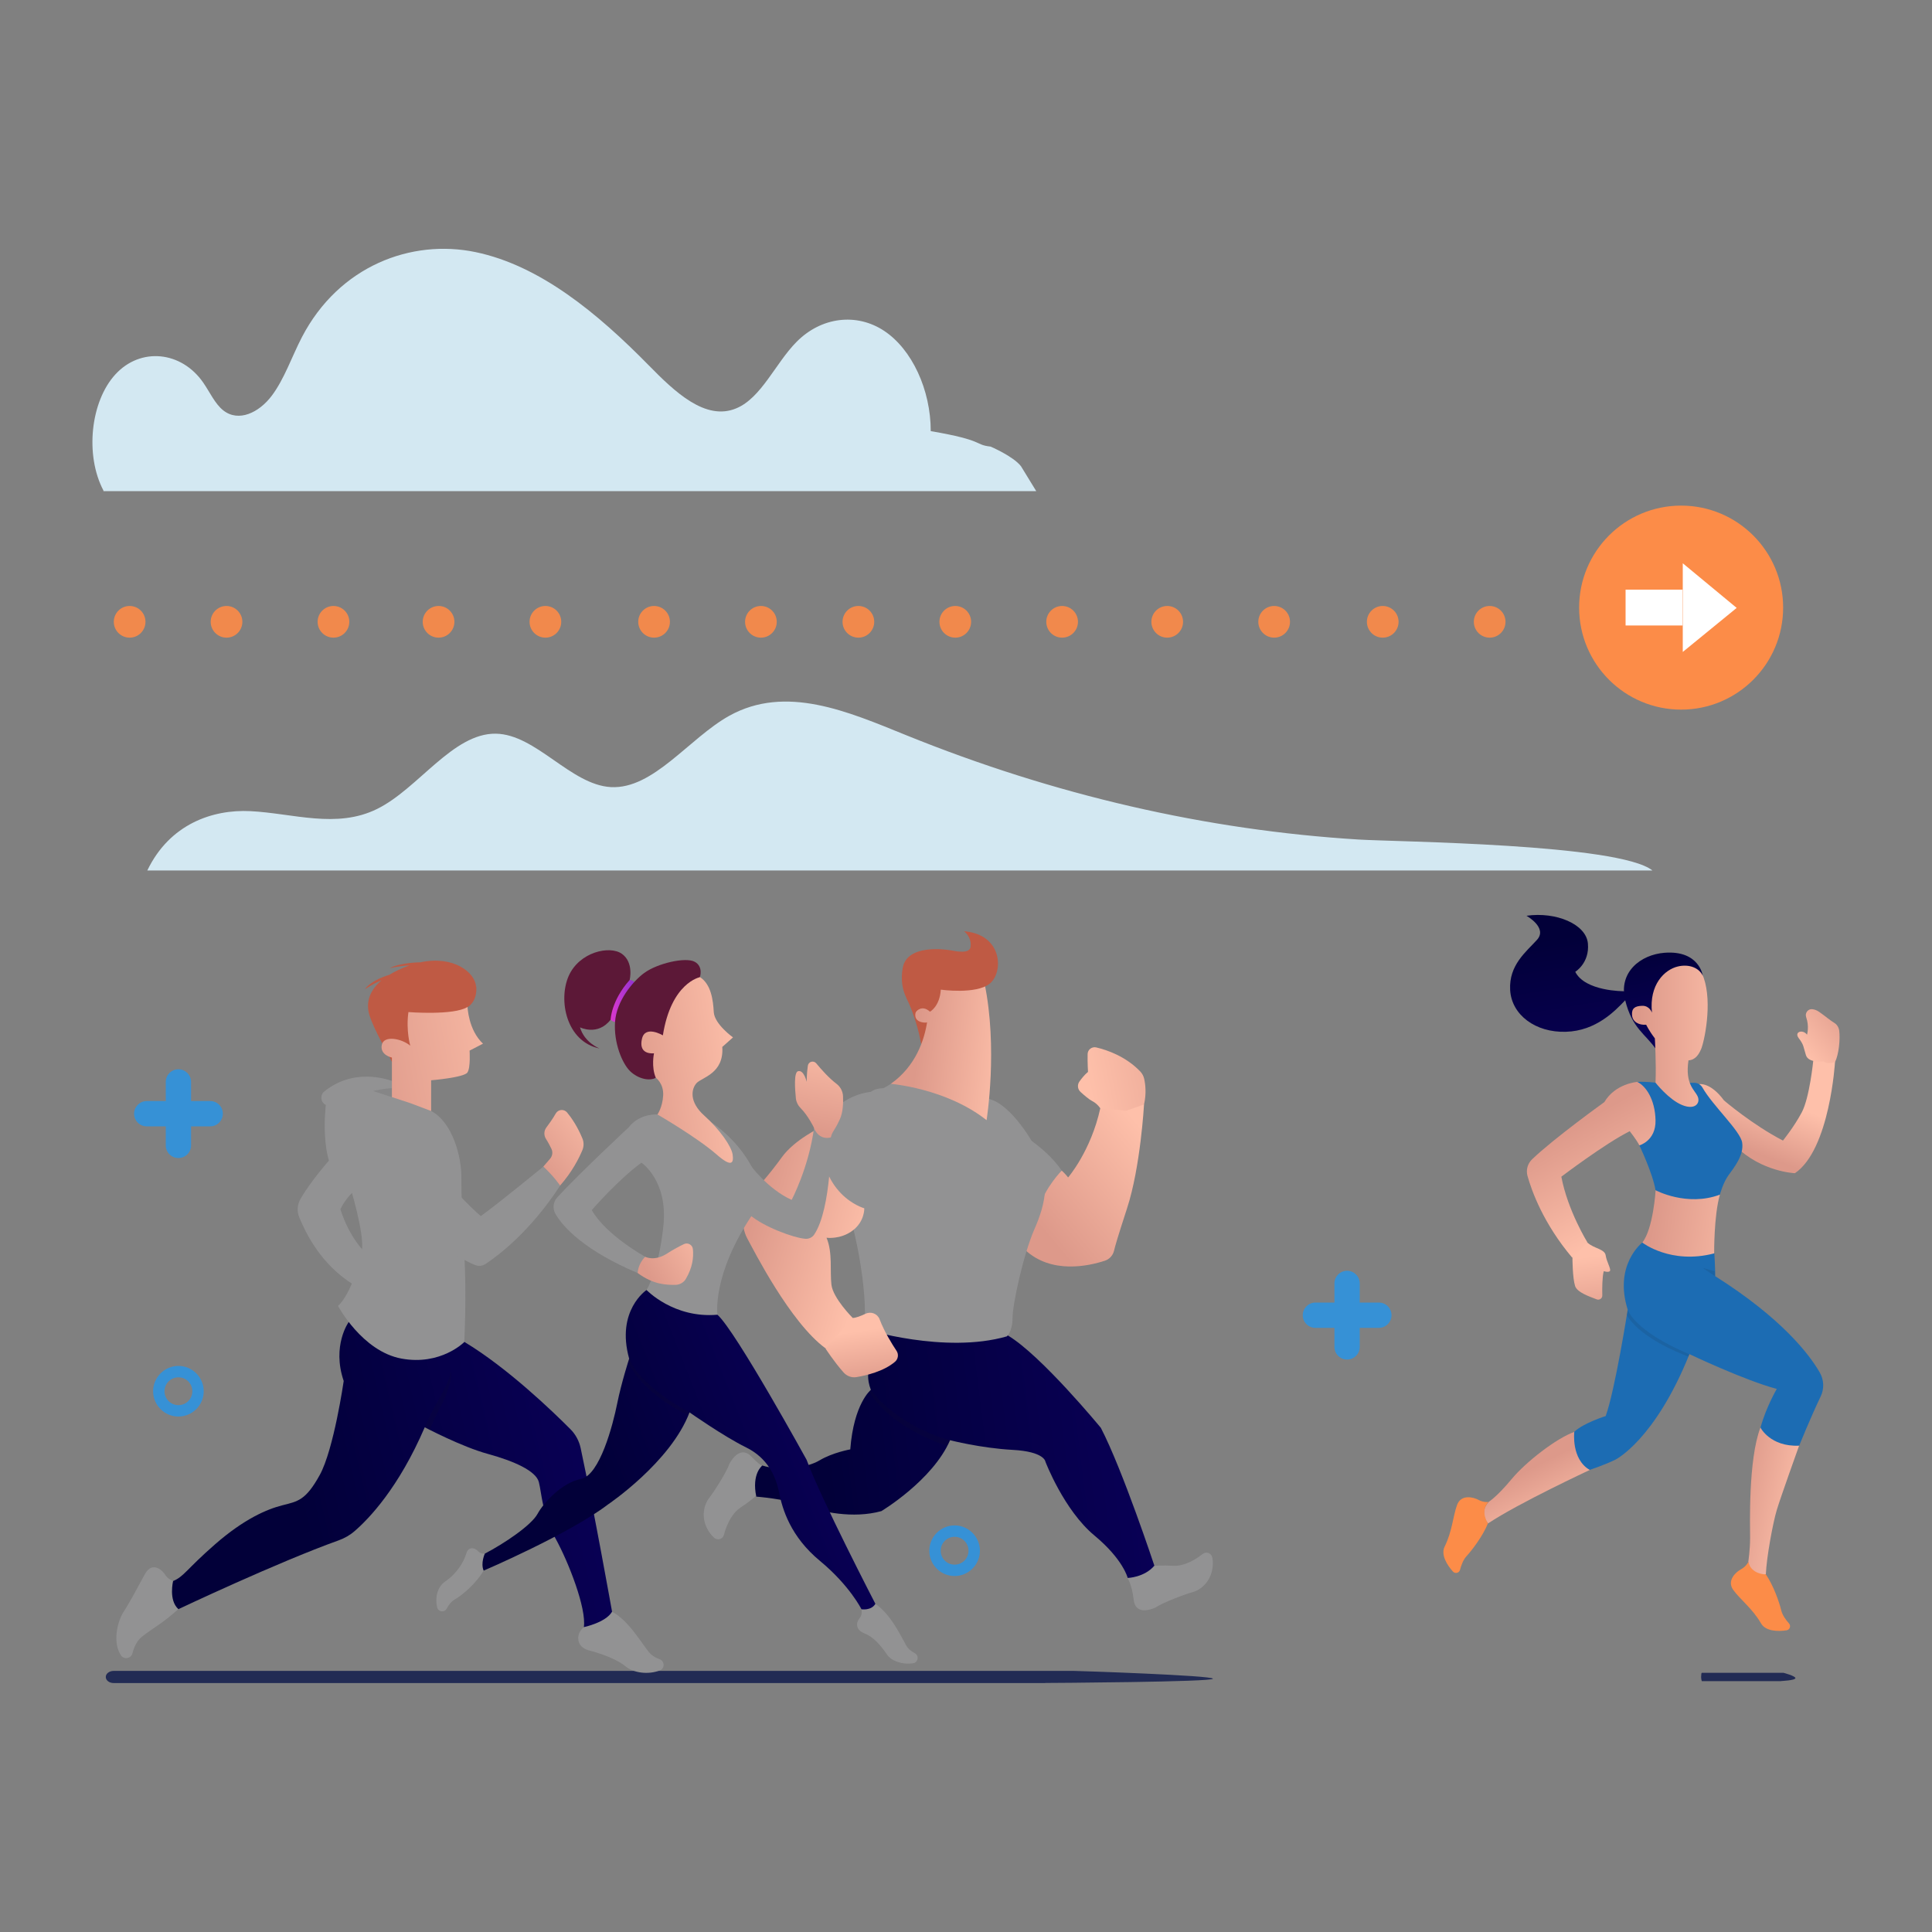 <?xml version="1.0" encoding="UTF-8"?>
<svg id="Warstwa_1" data-name="Warstwa 1" xmlns="http://www.w3.org/2000/svg" xmlns:xlink="http://www.w3.org/1999/xlink" viewBox="0 0 200 200">
  <rect x="0" y="0" width="200" height="200" fill="#808080" stroke="none"/>
  <defs>
    <style>
      .cls-1 {
        fill: #bf5a44;
      }

      .cls-2 {
        fill: url(#linear-gradient-2);
      }

      .cls-3 {
        fill: #fc8c48;
      }

      .cls-4 {
        fill: #fff;
      }

      .cls-5 {
        fill: url(#linear-gradient-17);
      }

      .cls-6 {
        fill: #1c6cb3;
      }

      .cls-7 {
        fill: url(#linear-gradient-15);
      }

      .cls-8 {
        fill: url(#linear-gradient-18);
      }

      .cls-9 {
        fill: url(#linear-gradient-14);
      }

      .cls-10 {
        fill: url(#linear-gradient-20);
      }

      .cls-11 {
        fill: url(#linear-gradient-6);
      }

      .cls-12 {
        fill: #d3e8f2;
      }

      .cls-13 {
        fill: url(#linear-gradient-11);
      }

      .cls-14 {
        fill: #5c1837;
      }

      .cls-15 {
        fill: url(#linear-gradient-10);
      }

      .cls-16 {
        fill: url(#linear-gradient-16);
      }

      .cls-17 {
        fill: #3691d6;
      }

      .cls-18 {
        fill: url(#linear-gradient-21);
      }

      .cls-19 {
        fill: #222b54;
      }

      .cls-20 {
        fill: #929293;
      }

      .cls-21 {
        fill: url(#linear-gradient-5);
      }

      .cls-22 {
        fill: none;
      }

      .cls-23 {
        fill: url(#linear-gradient-7);
      }

      .cls-24 {
        fill: url(#linear-gradient-24);
      }

      .cls-25 {
        fill: url(#linear-gradient-9);
      }

      .cls-26 {
        fill: url(#linear-gradient-22);
      }

      .cls-27 {
        fill: url(#linear-gradient-3);
      }

      .cls-28 {
        fill: #f1894c;
      }

      .cls-29 {
        fill: url(#linear-gradient);
      }

      .cls-30 {
        fill: url(#linear-gradient-23);
      }

      .cls-31 {
        fill: url(#linear-gradient-19);
      }

      .cls-32 {
        fill: url(#linear-gradient-4);
      }

      .cls-33 {
        fill: url(#linear-gradient-8);
      }

      .cls-34 {
        fill: url(#linear-gradient-12);
      }

      .cls-35 {
        fill: url(#linear-gradient-13);
      }

      .cls-36 {
        fill: #1a1a1a;
        opacity: .1;
      }
    </style>
    <linearGradient id="linear-gradient" x1="118.77" y1="148.3" x2="85.52" y2="152.47" gradientUnits="userSpaceOnUse">
      <stop offset="0" stop-color="#090056"/>
      <stop offset="1" stop-color="#020039"/>
    </linearGradient>
    <linearGradient id="linear-gradient-2" x1="119.47" y1="118.22" x2="108.19" y2="127.67" gradientUnits="userSpaceOnUse">
      <stop offset="0" stop-color="#fec0aa"/>
      <stop offset="1" stop-color="#dd998a"/>
    </linearGradient>
    <linearGradient id="linear-gradient-3" x1="112.67" y1="112.15" x2="127.45" y2="109.15" xlink:href="#linear-gradient-2"/>
    <linearGradient id="linear-gradient-4" x1="104.59" y1="108.81" x2="95.01" y2="107.81" xlink:href="#linear-gradient-2"/>
    <linearGradient id="linear-gradient-5" x1="89.9" y1="129.49" x2="77.94" y2="126.05" xlink:href="#linear-gradient-2"/>
    <linearGradient id="linear-gradient-6" x1="88.89" y1="137.78" x2="89.75" y2="143.6" xlink:href="#linear-gradient-2"/>
    <linearGradient id="linear-gradient-7" x1="62.78" y1="149.16" x2="31.11" y2="156.54" xlink:href="#linear-gradient"/>
    <linearGradient id="linear-gradient-8" x1="55.47" y1="107.81" x2="37.04" y2="111" xlink:href="#linear-gradient-2"/>
    <linearGradient id="linear-gradient-9" x1="62.9" y1="114.61" x2="55.53" y2="120.88" xlink:href="#linear-gradient-2"/>
    <linearGradient id="linear-gradient-10" x1="182.75" y1="113.37" x2="180.64" y2="118.93" xlink:href="#linear-gradient-2"/>
    <linearGradient id="linear-gradient-11" x1="182.63" y1="127.5" x2="171.18" y2="125.82" xlink:href="#linear-gradient-2"/>
    <linearGradient id="linear-gradient-12" x1="163.75" y1="111.36" x2="161.4" y2="97.01" xlink:href="#linear-gradient"/>
    <linearGradient id="linear-gradient-13" x1="173.4" y1="107.3" x2="171.25" y2="97.93" xlink:href="#linear-gradient"/>
    <linearGradient id="linear-gradient-14" x1="179.56" y1="107.28" x2="169.7" y2="107.28" xlink:href="#linear-gradient-2"/>
    <linearGradient id="linear-gradient-15" x1="164.57" y1="130.08" x2="165.43" y2="137.25" xlink:href="#linear-gradient-2"/>
    <linearGradient id="linear-gradient-16" x1="169.26" y1="126.8" x2="163.45" y2="116.25" xlink:href="#linear-gradient-2"/>
    <linearGradient id="linear-gradient-17" x1="186.59" y1="108.96" x2="191.87" y2="104.44" xlink:href="#linear-gradient-2"/>
    <linearGradient id="linear-gradient-18" x1="186.86" y1="156.46" x2="179.54" y2="154.88" xlink:href="#linear-gradient-2"/>
    <linearGradient id="linear-gradient-19" x1="161.17" y1="158.4" x2="158.08" y2="152.19" xlink:href="#linear-gradient-2"/>
    <linearGradient id="linear-gradient-20" x1="85.88" y1="147.11" x2="63.85" y2="155.79" xlink:href="#linear-gradient"/>
    <linearGradient id="linear-gradient-21" x1="63.08" y1="103.62" x2="65.74" y2="103.62" gradientUnits="userSpaceOnUse">
      <stop offset="0" stop-color="#e038ce"/>
      <stop offset="1" stop-color="#8f34d0"/>
    </linearGradient>
    <linearGradient id="linear-gradient-22" x1="77.4" y1="110.27" x2="64.82" y2="112.12" xlink:href="#linear-gradient-2"/>
    <linearGradient id="linear-gradient-23" x1="74.32" y1="128.09" x2="67.3" y2="132.29" xlink:href="#linear-gradient-2"/>
    <linearGradient id="linear-gradient-24" x1="85.96" y1="107.15" x2="84.01" y2="117.09" xlink:href="#linear-gradient-2"/>
  </defs>
  <path class="cls-12" d="m10.7,50.84h96.57l-1.58-2.58c-.83-1.05-3.15-2.03-3.15-2.03-1.71-.19-.56-.64-6.19-1.6,0-4.28-1.94-8.46-4.81-10.37-2.87-1.91-6.54-1.45-9.09,1.14-2.17,2.19-3.63,5.79-6.23,6.87-3.19,1.34-6.38-1.72-9.04-4.43-5.35-5.45-11.29-10.35-17.94-11.74-6.65-1.39-14.14,1.42-17.98,8.79-1.05,2.02-1.82,4.34-3.13,6.08-1.31,1.74-3.43,2.77-5.02,1.51-.86-.68-1.39-1.89-2.07-2.87-2.27-3.28-6.49-3.68-9.08-.87-2.6,2.81-3.18,8.4-1.25,12.04v.05Z"/>
  <path class="cls-19" d="m108.22,174.23H11.77c-.46,0-.82-.28-.82-.63s.37-.63.82-.63h99.37c.46,0,14.42.47,14.42.81s-16.89.44-17.35.44Z"/>
  <path class="cls-19" d="m184.38,174.03h-8.21s-.07-.19-.07-.43.03-.43.07-.43h8.46s1.23.32,1.23.55-1.44.3-1.48.3Z"/>
  <g>
    <g>
      <circle class="cls-3" cx="174.03" cy="62.9" r="10.56"/>
      <g>
        <polygon class="cls-4" points="179.78 62.93 174.2 58.31 174.2 67.49 179.78 62.93"/>
        <rect class="cls-4" x="168.28" y="61.04" width="5.9" height="3.71"/>
      </g>
    </g>
    <g>
      <circle class="cls-28" cx="45.4" cy="64.37" r="1.64"/>
      <circle class="cls-28" cx="56.46" cy="64.37" r="1.64"/>
      <circle class="cls-28" cx="23.45" cy="64.37" r="1.64"/>
      <circle class="cls-28" cx="13.42" cy="64.37" r="1.64"/>
      <circle class="cls-28" cx="34.52" cy="64.37" r="1.64"/>
      <circle class="cls-28" cx="67.71" cy="64.37" r="1.64"/>
      <circle class="cls-28" cx="78.77" cy="64.37" r="1.64"/>
    </g>
    <g>
      <circle class="cls-28" cx="120.83" cy="64.37" r="1.64"/>
      <circle class="cls-28" cx="131.9" cy="64.37" r="1.64"/>
      <circle class="cls-28" cx="98.89" cy="64.37" r="1.64"/>
      <circle class="cls-28" cx="88.86" cy="64.37" r="1.64"/>
      <circle class="cls-28" cx="109.95" cy="64.37" r="1.64"/>
      <circle class="cls-28" cx="143.14" cy="64.37" r="1.64"/>
      <circle class="cls-28" cx="154.21" cy="64.37" r="1.64"/>
    </g>
  </g>
  <path class="cls-12" d="m171.07,90.12c-3.43-2.78-26.49-2.97-30.4-3.21-15.8-.97-31.55-4.6-46.88-10.81-6.02-2.44-12.43-5.26-18.3-2-4.16,2.32-7.85,7.62-12.25,7.38-4.17-.23-7.76-5.48-11.93-5.53-4.44-.05-8.02,5.7-12.27,7.79-4.2,2.08-8.71.45-13.11.23-3.92-.2-8.37,1.33-10.68,6.14h155.8Z"/>
  <path class="cls-20" d="m119.49,162.09s.95-.07,1.95,0c.85.06,1.99-.37,3.07-1.23.35-.28.88-.09.98.35.08.34.1.78-.01,1.33-.31,1.48-1.46,2.16-2.06,2.29-.59.14-3.11,1.09-3.77,1.56,0,0-2.07,1.07-2.29-.78-.19-1.61-.64-2.25-.64-2.25,0,0,1.34-1.77,2.76-1.27Z"/>
  <path class="cls-20" d="m78.22,154.89s-.72.63-1.56,1.17c-.72.46-1.37,1.49-1.72,2.83-.11.44-.65.6-1,.31-.26-.23-.55-.57-.79-1.07-.64-1.37-.12-2.6.27-3.07.39-.47,1.84-2.73,2.08-3.51,0,0,1.02-2.1,2.3-.75,1.12,1.18,1.86,1.42,1.86,1.42,0,0-.01,2.21-1.45,2.67Z"/>
  <path class="cls-29" d="m89.93,141.94s-.24.72.22,1.94c0,0-1.77,1.4-2.13,6.16,0,0-1.81.32-3.17,1.13-1.36.82-4.08,1.13-5.93.54,0,0-1.13.82-.63,3.22,0,0,2.99.23,4.87.91,1.88.68,5.14,1.4,8.08.59,0,0,5.3-3.17,7.11-7.34,0,0,3.17.82,6.48,1,3.31.18,3.39,1.22,3.39,1.22,0,0,1.91,5.02,5.08,7.65,2.98,2.47,3.44,4.39,3.44,4.39,0,0,1.72-.05,2.76-1.27,0,0-3.28-9.92-5.54-14.27,0,0-6.2-7.54-9.64-9.57l-12.16-1.43-2.62,1.88.39,3.24Z"/>
  <path class="cls-2" d="m109.91,121.18s.41.37.66.71c0,0,2.36-2.73,3.33-7.16l2.24-1.23,2.29.83s-.36,6.48-1.76,10.76c-.99,3.05-1.21,3.82-1.35,4.4-.12.48-.48.87-.95,1.02-1.64.54-5.54,1.43-8.27-1.14l1.05-7.06,2.75-1.12Z"/>
  <path class="cls-20" d="m106.03,117.59s2.42,1.45,3.88,3.59c0,0-1.7,1.7-2.38,3.91,0,0-7.78-1.78-1.51-7.5Z"/>
  <path class="cls-27" d="m113.9,114.73s-.3-.48-.84-.75c-.31-.16-.82-.59-1.2-.94-.31-.28-.36-.74-.12-1.08.22-.31.52-.69.89-1,0,0-.06-.92-.04-1.83,0-.47.44-.81.9-.7,1.1.26,3.05.92,4.55,2.49.21.22.35.49.41.78.12.54.24,1.51-.02,2.63l-1.84.65-2.69-.25Z"/>
  <path class="cls-20" d="m106.83,118.16c-2.17-3.6-3.92-4.21-3.92-4.21l-.53-.2s-3.39-.86-6.38-1.32l-1.64-.36-.52.1c-.66-.05-1.23-.04-1.63.03,0,0-.54.36-.77.45,0,0-.86,0-1.26.37l-2.93,12.06,1.01,1.81s1.63,6.2,1.21,10.69c0,0,8.33,2.61,14.76.76,0,0,.59-.49.59-1.92s1.13-6.59,2.26-9.17c1.13-2.58,1.92-5.5-.25-9.1Z"/>
  <path class="cls-1" d="m93.85,103.34s1.07,2.13,1.51,4.78l1.73-2.95-1.39-2.7-1.85.87Z"/>
  <path class="cls-32" d="m101.9,101.71l-2.41-.83-2.96.56-.43,2.71s0,.09,0,.25c-.07-.06-.17-.1-.3-.1-.43,0-1.05.15-1.05.78s.62.78,1.05.78c.07,0,.12-.01.17-.03-.28,1.77-1.14,4.53-3.76,6.37,0,0,5.73.45,9.92,3.76,0,0,1.2-7.47-.23-14.25Z"/>
  <path class="cls-1" d="m97.4,102.45s3.6.51,5.04-.61c1.44-1.12,1.43-5.1-2.65-5.44,0,0,.82.57.68,1.62-.1.74-1.43.47-2.09.35-.53-.09-4.48-.65-4.93,1.82-.44,2.46.79,3.91,1.38,4.54,0,0,.58-.78,1.44,0,0,0,1.01-.53,1.12-2.28Z"/>
  <path class="cls-20" d="m84.98,116.69s1.7-3.74,6.11-3.72c4.42.02,4.08,6.37,3.58,7.7-.5,1.33-2.29,4.41-5.21,4.41h-2.06l-3.9-3.66,1.47-4.74Z"/>
  <path class="cls-21" d="m84.98,116.69s-2.72,1.27-4.04,3.1c-1.32,1.83-2.89,3.65-3.6,4.08-.71.43-.65,3.11,0,4.3.65,1.19,4.45,8.73,8.12,11.41l2.34-.89.46-2.27s-2.02-2.02-2.19-3.42c-.17-1.4.14-3.34-.51-4.87,0,0,1.43.21,2.7-.74,1.27-.95,1.21-2.31,1.21-2.31,0,0-4.96-1.34-4.48-8.4Z"/>
  <path class="cls-11" d="m85.45,139.59s.87,1.35,1.88,2.49c.33.37.83.56,1.32.48,1.02-.17,2.83-.59,4-1.59.33-.28.4-.77.16-1.13-.47-.71-1.27-1.99-1.75-3.26-.22-.59-.9-.85-1.46-.58-.51.24-1.06.45-1.34.43l-2.8,3.16Z"/>
  <path class="cls-36" d="m90.14,143.88s2.43,3.58,8.2,5.21l-.28.59s-5.74-1.72-8.1-5.62l.18-.18Z"/>
  <path class="cls-22" d="m119.36,162.23l.13-.14s-.09.09-.13.14h0Z"/>
  <path class="cls-20" d="m62.8,166.63l-2.37,1.82s-.7.5-.55,1.37c.15.87,1.17,1.05,1.17,1.05,0,0,2.49.62,3.69,1.62.86.71,2.38.89,3.57.43.52-.2.51-.95-.01-1.15-.31-.11-.62-.27-.87-.48-.75-.62-2.47-4.06-4.63-4.66Z"/>
  <path class="cls-20" d="m17.92,163.67s-.57-.22-.8-.62c-.22-.4-1.32-1.54-2.12-.1-.8,1.44-1.42,2.69-2.22,3.93-.63.98-1.15,3.15-.26,4.48.31.47,1.05.34,1.19-.21.15-.58.43-1.27.96-1.7,1.07-.86,2.19-1.41,3.79-2.88,0,0-.67-1.52-.55-2.91Z"/>
  <path class="cls-23" d="m36.1,136.85s-1.77,2.44-.52,6.11c0,0-1.02,7.08-2.48,9.73-1.46,2.65-2.28,2.73-3.88,3.14-1.61.41-3.96,1.42-6.95,4.03-2.99,2.61-3.2,3.32-4.35,3.81,0,0-.49,1.98.55,2.91,0,0,10.24-4.85,16.58-7.12.61-.22,1.18-.54,1.67-.97,1.48-1.28,4.55-4.47,7.25-10.74,0,0,3.81,2.02,6.54,2.76,2.73.75,4.97,1.76,5.27,2.91.3,1.16.34,3.32,1.72,5.83,1.38,2.5,3.22,7.26,2.94,9.19,0,0,2.28-.48,2.92-1.6,0,0-1.86-10.42-3.25-16.93-.16-.74-.52-1.42-1.06-1.96-1.85-1.86-6.54-6.37-10.97-9.03,0,0-6.63-4.79-11.98-2.09Z"/>
  <path class="cls-20" d="m34.23,119.94s-2.02,2.25-3.12,4.17c-.34.58-.39,1.29-.13,1.91.66,1.58,2.2,4.88,5.67,7l1.2-3.31s-1.64-1.48-2.61-4.52c0,0,.55-1.37,2.07-2.43,0,0-1.32-3.16-3.06-2.81Z"/>
  <path class="cls-20" d="m40.97,112.05s-3.97-1.84-7.4.94c-.46.37-.39,1.12.14,1.38,0,0,.01,0,.02,0,0,0-.92,7.45,2.44,8.22,0,0,1.59,5.08,1.29,6.88-.3,1.8-1.38,4.75-2.47,5.72,0,0,2.5,4.7,6.57,5.45s6.5-1.71,6.5-1.71c0,0,.26-4.89,0-9.08-.26-4.18-.3-6.28-.3-8.11s-.83-5.54-3.16-6.75l-3.65-2.96Z"/>
  <path class="cls-1" d="m49.28,102.11c-.11-1.44-2.32-3.23-5.77-2.49h0s-1.99,0-3.17.6c0,0,1.24-.26,2.05-.28,0,0,0,0,0,0-.85.3-1.54.63-2.1.98h0s-1.78.47-2.53,1.5c0,0,.84-.58,1.74-.94-1.43,1.2-1.59,2.53-1.26,3.59.47,1.54,1.92,3.96,2.34,4.88l4.19-1.67,3.66-4.04s1-.54.87-2.13Z"/>
  <path class="cls-36" d="m40.56,113.57s-1.7-.54-1.94-.63c0,0,1.18-.3,2.35-.3l-.41.93Z"/>
  <path class="cls-33" d="m48.4,104.24s.08,2.38,1.6,3.8l-1.39.72s.12,1.74-.22,2.26c-.35.53-3.76.81-3.76.81v3.18l-2.12-.8-1.94-.64v-4.09s-1.25-.25-1.05-1.3c.2-1.05,2.07-.67,2.95.07,0,0-.46-1.56-.19-3.48,0,0,4.7.37,6.12-.53Z"/>
  <path class="cls-25" d="m56.24,120.77l.7-.81c.25-.29.31-.7.14-1.04-.14-.29-.33-.66-.56-1.02-.24-.37-.22-.85.05-1.2.28-.37.64-.87.96-1.43.25-.44.86-.49,1.18-.1.47.57,1.07,1.45,1.58,2.68.16.39.16.82,0,1.21-.36.85-1.05,2.24-2.32,3.68l-1.74-1.98Z"/>
  <path class="cls-20" d="m56.24,120.77s-4.73,3.88-6.47,5.12c0,0-2.94-2.47-5.03-5.78-2.09-3.31-3.81-2.14-4.43-1.57s-.95,2.19.35,4.06c1.24,1.79,4.23,6.61,8.51,8.35.36.15.78.11,1.1-.11,1.26-.83,4.61-3.33,7.71-8.1,0,0-.57-.9-1.74-1.98Z"/>
  <path class="cls-36" d="m43.97,147.78s.52-1.32,1.21-2.5c.69-1.18,1.38-2.47,1.51-3.27,0,0,.14,1.3-.98,3.41-1.12,2.11-1.19,2.64-1.19,2.64l-.55-.28Z"/>
  <g>
    <path class="cls-6" d="m170.01,128.63s-2.98,2.29-1.51,6.95c0,0-1.31,8.32-2.28,11.01,0,0-2.31.72-3.25,1.63,0,0-1.22,2.81,1.6,3.94,0,0,1.6-.53,2.66-1.06,0,0,4.07-2,7.66-10.92,0,0,5.72,2.72,9.04,3.6,0,0-1.12,1.91-1.68,4,0,0,.37,2.06,4,1.88,0,0,1.18-2.93,2.22-5.09.39-.8.35-1.74-.1-2.51-1.11-1.91-3.94-5.6-10.81-9.95,0,0,0-.85-.09-2.37l-3.42-1.31-4.02.19Z"/>
    <path class="cls-15" d="m175.9,112.23s1.16-.23,2.57,1.69c0,0,2.97,2.54,6.1,4.15,0,0,1.14-1.4,1.95-2.92.81-1.52,1.19-5.37,1.19-5.37l1.31-.68.94.83s-.53,9.06-4.15,11.52c0,0-3.45-.13-6.12-2.78l-3.68-5.3-.11-1.15Z"/>
    <path class="cls-13" d="m171.39,123.21s-.24,3.99-1.38,5.42c0,0,2.94,2.3,7.44,1.12,0,0-.04-3.86.59-6.08l-4.85-1.39-1.81.93Z"/>
    <path class="cls-6" d="m171.38,112.08s-1.04-.14-1.88-.08l.35,5.42-.14,1.15s1.39,2.92,1.67,4.64c0,0,3.24,1.74,6.66.46,0,0,.32-1.22.9-2.02.58-.8,1.6-2.06,1.41-3.36-.17-1.2-3.06-3.84-4.11-5.7-.17-.3-.48-.49-.83-.5-.2,0-.44,0-.71.02l-3.33-.03Z"/>
    <path class="cls-34" d="m168.1,102.61s-4.01.03-5.03-2.01c0,0,1.49-.9,1.31-2.92-.17-2.02-3.32-3.32-6.36-2.88,0,0,2.22,1.24,1.09,2.49s-2.92,2.61-2.78,5.19,2.63,4.43,5.77,4.33c3.14-.09,5.1-2.18,6.13-3.25,0,0,.44-.4-.13-.95Z"/>
    <path class="cls-35" d="m176.26,100.97s-.36-2.61-3.94-2.34c-2.5.19-4.8,2.02-4.08,4.92.72,2.91,2.08,3.47,3.17,5.04l3.07-5.22,1.78-2.4Z"/>
    <path class="cls-9" d="m176.08,108.65c.35-.79,1.2-4.8.29-7.42-.38-1.09-1.56-1.45-2.68-1.18-1.36.32-2.99,1.86-2.68,4.78,0,0-.24-.73-1.01-.71s-1.11.27-1.05.98c.05.68.71,1.04,1.46.98,0,0,.31.65.9,1.41h0s.15,2.51.07,4.59c0,0,1.34,1.72,2.72,2.3,1.38.58,1.95-.19,1.64-.88-.31-.69-1.32-1.26-.95-3.73h0c.72-.05,1.07-.62,1.29-1.13Z"/>
    <path class="cls-7" d="m162.78,130.21s0,2.05.27,2.91c.21.66,1.41,1.07,2.24,1.39.28.11.59-.1.58-.41-.02-.74-.01-1.9.15-2.51,0,0,.5.17.64-.02.14-.19-.34-.94-.44-1.61-.09-.67-1.23-.71-1.88-1.32l-1.03.12-.53,1.45Z"/>
    <path class="cls-16" d="m164.34,128.63s-2.05-3.3-2.71-6.82c0,0,4.53-3.44,7.08-4.71,0,0,.72.91,1,1.47,0,0,1.72-.47,1.67-2.61-.05-2.14-1-3.55-1.89-3.96,0,0-2.26.15-3.41,2.09,0,0-5.21,3.74-7.49,5.93-.45.44-.63,1.08-.47,1.69.44,1.59,1.66,4.96,4.64,8.49l1.56-1.58Z"/>
    <path class="cls-22" d="m177.54,123.84s.02,0,.06-.02c-.02,0-.04.01-.06.02,0,0,0,0,0,0Z"/>
    <path class="cls-5" d="m188.79,109.87s-1.57.22-1.84-.64c-.27-.86-.21-1.06-.74-1.75-.53-.69.44-.95.85-.37,0,0,.26-.83-.09-1.83-.14-.41.19-.85.62-.81.23.02.48.1.73.28.61.42,1.09.85,1.54,1.12.31.18.5.5.54.86.1.86-.04,2.42-.44,3.22,0,0-.84.26-1.18-.07Z"/>
    <path class="cls-8" d="m180.98,161.7s.19-1.28.19-2.47c0-1.23-.21-8.13,1.07-11.45,0,0,1,2,4,1.88,0,0-1.94,5.41-2.31,6.66-.38,1.25-1.06,4.85-1.13,6.66,0,0-1.47.69-1.81-1.28Z"/>
    <path class="cls-3" d="m180.98,161.7s-.22.47-.75.75c-.53.28-1.5,1.16-.81,2.13.69.97,2,1.94,2.88,3.47.47.82,1.74.86,2.64.72.34-.05.48-.45.26-.71-.32-.35-.68-.85-.8-1.33-.22-.91-.81-2.6-1.6-3.75,0,0-1.5.03-1.81-1.28Z"/>
    <path class="cls-31" d="m154.1,155.48s.86-.53,2.36-2.34c1.5-1.81,4.66-4.25,6.51-4.91,0,0-.34,2.81,1.6,3.94,0,0-7.37,3.43-10.52,5.53,0,0-1.02-1.04.06-2.22Z"/>
    <path class="cls-3" d="m154.1,155.48s-.51.08-1.04-.21c-.53-.29-1.8-.61-2.22.51-.42,1.11-.5,2.74-1.29,4.32-.42.84.25,1.92.86,2.59.23.25.64.15.73-.18.12-.46.33-1.04.66-1.4.63-.69,1.71-2.12,2.23-3.41,0,0-.86-1.23.06-2.22Z"/>
    <path class="cls-36" d="m168.5,135.59s.65,2.19,6.38,4.6l-.1.24s-4.91-1.72-6.37-4.3l.09-.54Z"/>
    <polygon class="cls-36" points="177.54 132.12 176.27 131.26 177.37 131.55 177.52 131.58 177.54 132.12"/>
    <path class="cls-22" d="m164.11,151.84c.13.12.28.23.45.32l-.45-.32Z"/>
  </g>
  <path class="cls-20" d="m50.19,160.84s-.41.05-.71-.27c-.29-.32-.98-.56-1.22.27-.24.83-.95,2.05-2.17,2.87-.83.57-1.07,1.69-.84,2.68.12.49.77.57,1,.12.18-.35.45-.71.81-.92.93-.54,2.32-1.8,3-3,0,0-.07-.78.12-1.76Z"/>
  <path class="cls-20" d="m89.17,166.59s.15.56-.2.95c-.34.39-.46,1.17.54,1.56,1,.39,1.73,1.34,2.32,2.19.42.61,1.47,1.06,2.69.89.51-.07.65-.76.21-1.02-.32-.19-.68-.41-.89-.77-.63-1.11-1.62-3.27-3.22-4.36,0,0-.71.39-1.44.56Z"/>
  <path class="cls-10" d="m66.93,133.54s-3.19,2.12-1.8,7.11c0,0-.8,2.46-1.24,4.65-.44,2.19-1.8,7.42-3.75,7.8s-3.85,2.43-4.49,3.61-3.44,3.07-5.46,4.12c0,0-.46,1-.12,1.76,0,0,8.87-3.8,12.87-6.85,0,0,6.48-4.36,8.44-9.53,0,0,3.58,2.51,5.83,3.61,2.24,1.1,3.1,2.97,3.44,4.68.34,1.71,1.17,4.56,4.24,7.09,3.07,2.54,4.29,5,4.29,5,0,0,1,.17,1.44-.56,0,0-5.7-11.01-7.12-14.91,0,0-7.31-13.29-9.22-15.01,0,0-5.17-3.4-7.34-2.56Z"/>
  <path class="cls-20" d="m77.59,120.51s1.87,2.59,4.36,3.7c0,0,1.76-3.3,2.32-7.45,0,0,.66,1.21,1.76.98,0,0,.07,7.36-1.75,10.07-.2.29-.54.45-.9.43-1.22-.09-4.33-1.24-5.78-2.49,0,0-2.28-2.88,0-5.24Z"/>
  <path class="cls-20" d="m68.06,115.37s-1.78-.15-2.93,1.27l.61,3.07.65.64s2.76,1.82,2.29,6.5c-.48,4.68-1.75,6.69-1.75,6.69,0,0,2.81,2.96,7.34,2.56,0,0-.6-4.16,3.7-10.49.73-1.07.89-2.43.41-3.63-.66-1.64-2.02-3.92-4.8-5.85l-5.52-.77Z"/>
  <path class="cls-18" d="m63.21,105.56s.28.32.72.21l1.81-3.99s-.14-.29-.55-.34c0,0-2.71,1.29-1.97,4.11Z"/>
  <path class="cls-14" d="m72.45,101.16s.39-1.1-.54-1.6c-.93-.5-3.82.14-5.22,1.16-1.22.9-2.88,2.93-3.02,5.07-.15,2.15.73,4.29,1.56,5.1.83.8,2.02,1.05,2.66.68l3.75-6.29.8-4.12Z"/>
  <path class="cls-26" d="m72.45,101.16s-2.97.56-3.83,6.02c0,0-1.82-1.09-2.16.34-.34,1.44.7,1.56,1.24,1.52,0,0-.3,1.4.19,2.53,0,0,.83.59.76,1.83s-.59,1.97-.59,1.97c0,0,4.08,2.36,6.12,4.14,1.63,1.43,1.78.83,1.66,0s-1.32-2.58-2.93-4.02c-1.61-1.44-1.34-2.78-.8-3.37.54-.59,2.85-.98,2.66-3.74l1.11-.99s-1.91-1.36-1.99-2.61c-.07-1.25-.27-2.88-1.44-3.64Z"/>
  <path class="cls-14" d="m65.18,101.45s.46-1.8-.8-2.71c-1.27-.9-4.41-.19-5.51,2.29-1.1,2.49-.26,6.8,3.2,7.51,0,0-1.56-.59-2.03-2.19,0,0,1.83.93,3.17-.79,0,0,.05-1.96,1.97-4.11Z"/>
  <path class="cls-20" d="m66.79,130.1s-4.05-2.23-5.53-4.83c0,0,2.67-3.1,5.14-4.91,0,0,.45-2.74-1.26-3.71,0,0-5.16,4.8-7.45,7.3-.43.47-.51,1.16-.19,1.71.82,1.42,3.06,3.81,8.52,6.13l.78-1.68Z"/>
  <path class="cls-30" d="m66.79,130.1s.95.52,2.27-.34c.65-.42,1.28-.75,1.74-.97.41-.2.89.08.93.53.08.88-.04,1.89-.73,3.07-.22.38-.64.61-1.08.62-.93,0-2.25,0-3.91-1.23,0,0,.02-.93.78-1.68Z"/>
  <path class="cls-24" d="m84.27,116.76s-.6-1.26-1.41-2.07c-.26-.26-.43-.61-.47-.98-.1-.97-.22-2.7.22-2.82.61-.17.9,1.1.9,1.1,0,0-.01-.84.12-1.68.07-.42.6-.56.87-.23.52.63,1.31,1.52,2.1,2.12.41.31.65.79.67,1.29.03.7,0,1.66-.33,2.38-.59,1.28-.78,1.22-.93,1.87,0,0-1.17.41-1.76-.98Z"/>
  <path class="cls-36" d="m65.13,140.66s.76,2.55,6.24,5.55l-.12.3s-4.58-2.03-6.23-5.52l.11-.33Z"/>
  <g>
    <path class="cls-17" d="m139.45,140.74c-.73,0-1.31-.59-1.31-1.31v-6.57c0-.73.59-1.31,1.31-1.31s1.31.59,1.31,1.31v6.57c0,.73-.59,1.31-1.31,1.31Z"/>
    <path class="cls-17" d="m142.74,137.46h-6.57c-.73,0-1.31-.59-1.31-1.31s.59-1.31,1.31-1.31h6.57c.73,0,1.31.59,1.31,1.31s-.59,1.31-1.31,1.31Z"/>
  </g>
  <g>
    <path class="cls-17" d="m18.47,119.88c-.73,0-1.31-.59-1.31-1.31v-6.57c0-.73.59-1.31,1.31-1.31s1.31.59,1.31,1.31v6.57c0,.73-.59,1.31-1.31,1.31Z"/>
    <path class="cls-17" d="m21.76,116.6h-6.57c-.73,0-1.31-.59-1.31-1.31s.59-1.31,1.31-1.31h6.57c.73,0,1.31.59,1.31,1.31s-.59,1.31-1.31,1.31Z"/>
  </g>
  <path class="cls-17" d="m18.47,146.64c-1.45,0-2.62-1.18-2.62-2.62s1.18-2.62,2.62-2.62,2.62,1.18,2.62,2.62-1.18,2.62-2.62,2.62Zm0-4.06c-.79,0-1.44.64-1.44,1.44s.64,1.44,1.44,1.44,1.44-.64,1.44-1.44-.64-1.44-1.44-1.44Z"/>
  <path class="cls-17" d="m98.82,163.15c-1.45,0-2.62-1.18-2.62-2.62s1.18-2.62,2.62-2.62,2.62,1.18,2.62,2.62-1.18,2.62-2.62,2.62Zm0-4.06c-.79,0-1.44.64-1.44,1.44s.64,1.44,1.44,1.44,1.44-.64,1.44-1.44-.64-1.44-1.44-1.44Z"/>
</svg>